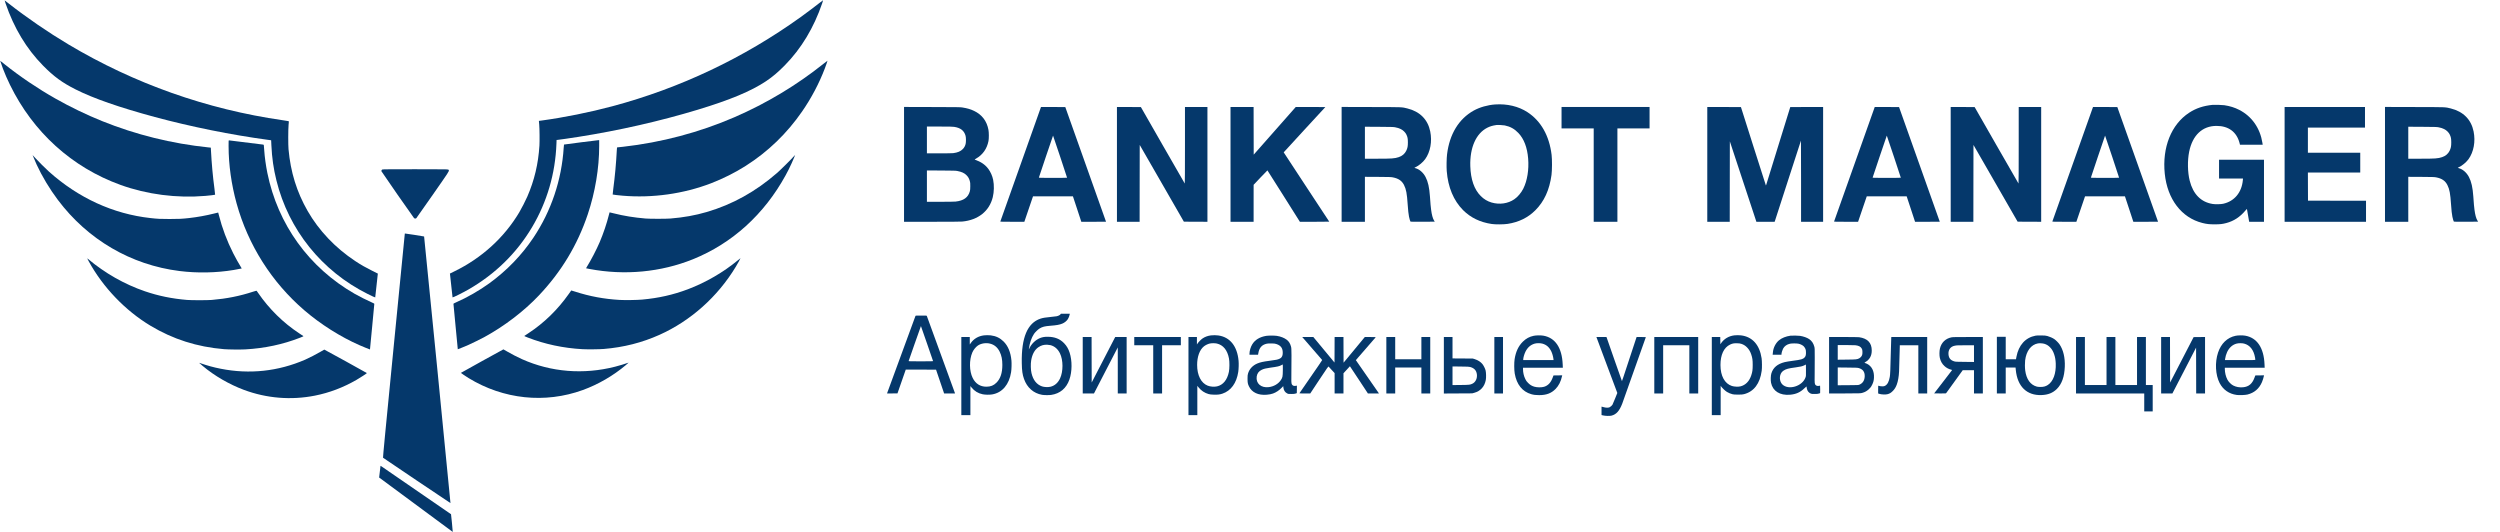 <?xml version="1.0" encoding="UTF-8" standalone="no"?> <svg xmlns="http://www.w3.org/2000/svg" width="12129pt" height="2581pt" viewBox="0 0 12129 2581" preserveAspectRatio="xMidYMid meet"> <g transform="translate(0,2581) scale(0.1,-0.1)" fill="#05386B" stroke="none"> <path d="M39800 25699 c-176 -141 -718 -549 -950 -715 -2772 -1990 -5853 -3449 -9140 -4329 -1092 -293 -2355 -547 -3435 -693 l-130 -17 3 -40 c1 -22 7 -89 13 -150 17 -181 23 -798 10 -1010 -56 -887 -246 -1689 -591 -2480 -82 -189 -280 -574 -387 -755 -730 -1227 -1824 -2222 -3151 -2867 l-214 -105 5 -36 c3 -21 31 -280 63 -577 31 -297 59 -542 60 -544 12 -14 501 229 759 377 1302 745 2350 1770 3097 3027 728 1226 1130 2602 1184 4048 l7 187 24 0 c34 0 673 92 1043 151 1962 309 3940 759 5775 1314 1573 476 2597 903 3319 1385 322 216 575 430 911 771 802 815 1409 1823 1815 3014 27 80 46 145 42 144 -4 0 -63 -45 -132 -100z"></path> <path d="M270 25645 c407 -1192 1013 -2199 1815 -3014 526 -534 931 -831 1589 -1162 858 -433 2123 -873 3831 -1334 1749 -472 3721 -870 5485 -1108 l165 -22 11 -242 c30 -621 102 -1129 245 -1708 591 -2393 2198 -4394 4419 -5503 238 -119 367 -178 374 -171 1 2 29 247 60 544 32 297 60 556 63 576 l5 35 -284 142 c-326 163 -532 280 -813 466 -964 637 -1766 1481 -2309 2429 -530 925 -828 1888 -928 2997 -19 208 -18 955 2 1170 8 91 15 171 15 179 0 11 -67 24 -300 58 -3682 529 -7206 1776 -10400 3681 -974 581 -2033 1306 -2902 1989 -101 79 -185 143 -187 143 -3 0 17 -65 44 -145z"></path> <path d="M39970 22729 c-1322 -1056 -2776 -1929 -4340 -2607 -1694 -734 -3538 -1223 -5395 -1432 -148 -16 -277 -30 -286 -30 -14 0 -17 -19 -23 -122 -38 -697 -87 -1236 -172 -1886 -19 -151 -33 -276 -30 -279 8 -8 276 -40 481 -57 1443 -124 2963 90 4295 603 578 223 1166 518 1673 840 1087 690 2004 1574 2744 2646 448 648 826 1365 1100 2084 59 155 134 373 130 377 -1 1 -81 -61 -177 -137z"></path> <path d="M10 22858 c0 -11 85 -253 134 -383 94 -247 211 -515 340 -780 1121 -2296 3005 -4003 5361 -4855 1282 -464 2732 -652 4115 -534 207 17 468 49 476 57 3 3 -11 128 -30 279 -85 646 -134 1189 -172 1884 l-6 121 -117 12 c-1771 183 -3515 615 -5156 1276 -762 307 -1542 684 -2265 1093 -854 483 -1717 1066 -2475 1671 -187 150 -205 164 -205 159z"></path> <path d="M72545 20743 c-368 -25 -757 -136 -1049 -299 -723 -404 -1172 -1142 -1291 -2124 -23 -185 -31 -610 -15 -808 61 -786 333 -1435 794 -1898 366 -365 827 -588 1391 -671 185 -27 582 -24 774 6 534 82 980 301 1336 656 432 429 688 988 788 1720 29 217 32 750 4 975 -114 931 -518 1643 -1172 2069 -431 281 -985 413 -1560 374z m460 -1018 c270 -56 471 -168 661 -367 271 -284 431 -704 474 -1242 43 -540 -43 -1072 -235 -1456 -102 -205 -272 -405 -438 -518 -308 -211 -717 -269 -1102 -157 -199 58 -372 162 -525 315 -317 317 -487 806 -507 1450 -27 899 279 1589 827 1865 132 66 246 100 435 129 64 10 332 -3 410 -19z"></path> <path d="M107355 20724 c-460 -47 -811 -164 -1145 -382 -869 -567 -1315 -1683 -1184 -2960 127 -1234 812 -2133 1820 -2388 218 -55 338 -68 604 -68 260 0 373 13 565 64 359 95 662 293 921 602 65 77 74 85 79 66 2 -13 25 -142 50 -288 25 -146 48 -277 51 -292 l6 -28 359 0 359 0 0 1505 0 1505 -1090 0 -1090 0 0 -455 0 -455 581 0 581 0 -7 -77 c-54 -600 -410 -1028 -955 -1148 -111 -25 -380 -31 -505 -11 -570 87 -954 476 -1119 1131 -103 409 -113 974 -26 1405 163 801 639 1251 1325 1252 583 2 980 -292 1119 -829 l21 -83 551 0 551 0 -13 88 c-113 716 -513 1288 -1122 1600 -223 115 -453 187 -727 228 -96 14 -476 26 -560 18z"></path> <path d="M43860 17835 l0 -2785 1358 0 c884 0 1397 4 1468 11 775 75 1314 507 1480 1184 63 260 70 579 18 840 -39 191 -125 385 -238 536 -153 203 -354 340 -655 445 -9 3 18 23 64 50 321 183 526 471 602 850 24 121 24 409 -1 543 -78 427 -315 738 -699 921 -171 82 -328 128 -572 167 -88 15 -259 17 -1462 20 l-1363 4 0 -2786z m2433 1820 c311 -47 485 -184 553 -435 24 -90 25 -310 1 -398 -27 -101 -65 -170 -135 -243 -102 -109 -250 -172 -465 -199 -47 -6 -332 -10 -679 -10 l-598 0 0 650 0 650 613 0 c487 0 632 -3 710 -15z m147 -2139 c220 -43 343 -99 450 -206 84 -84 124 -155 162 -285 20 -70 23 -101 22 -250 -1 -141 -5 -183 -22 -248 -81 -296 -301 -454 -690 -496 -64 -7 -344 -11 -747 -11 l-645 0 0 761 0 760 693 -4 c590 -4 704 -7 777 -21z"></path> <path d="M49521 17848 c-542 -1525 -986 -2779 -989 -2785 -3 -10 117 -13 581 -13 l584 0 210 618 211 617 968 0 968 0 204 -617 203 -618 600 0 c329 0 599 1 599 3 0 1 -445 1253 -988 2782 l-988 2780 -589 3 -590 2 -984 -2772z m1912 365 c186 -560 337 -1021 337 -1025 0 -5 -309 -8 -686 -8 -545 0 -685 3 -682 13 3 6 157 468 343 1025 186 556 341 1012 345 1012 3 0 158 -458 343 -1017z"></path> <path d="M54190 17835 l0 -2785 550 0 550 0 2 1864 3 1864 1071 -1861 1071 -1862 572 -3 571 -2 0 2785 0 2785 -545 0 -545 0 0 -1862 c0 -1189 -3 -1859 -10 -1852 -5 5 -486 842 -1069 1859 l-1059 1850 -581 3 -581 2 0 -2785z"></path> <path d="M59700 17835 l0 -2785 560 0 560 0 0 898 1 897 332 351 c183 193 334 350 337 348 3 -1 359 -563 790 -1248 l785 -1246 713 0 c391 0 712 3 712 6 0 3 -497 759 -1105 1679 -608 920 -1105 1678 -1105 1684 0 6 455 501 1010 1101 556 599 1010 1092 1010 1095 0 3 -323 5 -717 5 l-718 -1 -1020 -1156 -1020 -1156 -3 1156 -2 1157 -560 0 -560 0 0 -2785z"></path> <path d="M65090 17835 l0 -2785 565 0 565 0 0 1091 0 1090 628 -3 c551 -4 638 -6 720 -22 282 -54 446 -166 551 -376 103 -206 141 -408 176 -940 19 -280 39 -471 65 -595 19 -93 54 -211 68 -233 7 -10 132 -12 595 -10 l586 3 -34 54 c-63 99 -112 281 -144 531 -21 158 -29 259 -56 640 -31 438 -94 717 -213 943 -113 216 -303 380 -494 428 -27 6 -48 14 -48 18 0 3 25 17 56 30 152 66 358 238 467 389 252 350 345 858 246 1345 -117 579 -502 966 -1111 1116 -278 68 -184 65 -1760 68 l-1428 4 0 -2786z m2590 1801 c128 -25 187 -43 280 -88 115 -55 221 -160 273 -268 58 -123 71 -193 72 -375 0 -193 -16 -278 -80 -410 -71 -147 -197 -254 -364 -309 -201 -67 -330 -76 -1057 -76 l-584 0 0 776 0 775 688 -4 c588 -4 699 -7 772 -21z"></path> <path d="M75760 20100 l0 -520 780 0 780 0 0 -2265 0 -2265 575 0 575 0 0 2265 0 2265 780 0 780 0 0 520 0 520 -2135 0 -2135 0 0 -520z"></path> <path d="M82830 17835 l0 -2785 545 0 545 0 2 1951 3 1951 534 -1619 c294 -890 584 -1768 644 -1950 l109 -333 443 0 443 0 36 108 c19 59 306 944 636 1967 330 1022 603 1861 605 1864 3 2 5 -883 5 -1967 l0 -1972 535 0 535 0 0 2785 0 2785 -797 -2 -797 -3 -573 -1850 c-315 -1017 -580 -1874 -588 -1904 -9 -29 -19 -51 -22 -47 -3 3 -277 859 -608 1903 l-602 1898 -816 3 -817 2 0 -2785z"></path> <path d="M89971 17848 c-542 -1525 -986 -2779 -989 -2785 -3 -10 117 -13 581 -13 l584 0 210 618 211 617 968 0 968 0 204 -617 203 -618 600 0 c329 0 599 1 599 3 0 1 -445 1253 -988 2782 l-988 2780 -590 3 -589 2 -984 -2772z m1912 365 c186 -560 337 -1021 337 -1025 0 -5 -309 -8 -686 -8 -545 0 -685 3 -682 13 3 6 157 468 343 1025 186 556 341 1012 345 1012 3 0 158 -458 343 -1017z"></path> <path d="M94640 17835 l0 -2785 550 0 550 0 2 1864 3 1864 1071 -1861 1071 -1862 572 -3 571 -2 0 2785 0 2785 -545 0 -545 0 0 -1862 c0 -1189 -3 -1859 -10 -1852 -5 5 -486 842 -1069 1859 l-1059 1850 -581 3 -581 2 0 -2785z"></path> <path d="M100561 17848 c-542 -1525 -986 -2779 -989 -2785 -3 -10 117 -13 581 -13 l584 0 210 618 211 617 968 0 968 0 204 -617 203 -618 600 0 c329 0 599 1 599 3 0 1 -445 1253 -988 2782 l-988 2780 -590 3 -589 2 -984 -2772z m1912 365 c186 -560 337 -1021 337 -1025 0 -5 -309 -8 -686 -8 -545 0 -685 3 -682 13 3 6 157 468 343 1025 186 556 341 1012 345 1012 3 0 158 -458 343 -1017z"></path> <path d="M110840 17835 l0 -2785 1975 0 1975 0 0 510 0 510 -1407 2 -1408 3 -3 683 -2 682 1270 0 1270 0 0 480 0 480 -1270 0 -1270 0 0 610 0 610 1385 0 1385 0 0 500 0 500 -1950 0 -1950 0 0 -2785z"></path> <path d="M115710 17835 l0 -2785 565 0 565 0 0 1091 0 1090 628 -3 c551 -4 638 -6 720 -22 282 -54 446 -166 551 -376 103 -206 141 -408 176 -940 19 -280 39 -471 65 -595 19 -93 54 -211 68 -233 7 -10 132 -12 595 -10 l586 3 -34 54 c-63 99 -112 281 -144 531 -21 158 -29 259 -56 640 -31 438 -94 717 -213 943 -113 216 -303 380 -494 428 -27 6 -48 14 -48 18 0 3 25 17 56 30 152 66 358 238 467 389 252 350 345 858 246 1345 -117 579 -502 966 -1111 1116 -278 68 -184 65 -1760 68 l-1428 4 0 -2786z m2590 1801 c128 -25 187 -43 280 -88 115 -55 221 -160 273 -268 58 -123 71 -193 72 -375 0 -193 -16 -278 -80 -410 -71 -147 -197 -254 -364 -309 -201 -67 -330 -76 -1057 -76 l-584 0 0 776 0 775 688 -4 c588 -4 699 -7 772 -21z"></path> <path d="M28182 18905 c-447 -56 -815 -105 -818 -108 -3 -3 -10 -70 -15 -149 -100 -1574 -608 -3082 -1472 -4372 -571 -851 -1285 -1590 -2136 -2210 -478 -347 -1086 -696 -1628 -932 -91 -39 -113 -53 -113 -69 0 -11 47 -510 105 -1108 58 -599 105 -1090 105 -1092 0 -5 358 140 515 210 172 75 614 294 790 390 969 532 1903 1245 2623 2005 1095 1154 1878 2452 2379 3945 358 1068 553 2234 553 3311 l0 284 -37 -1 c-21 -1 -404 -47 -851 -104z"></path> <path d="M11090 18716 c0 -892 136 -1863 389 -2777 558 -2016 1701 -3820 3283 -5181 787 -677 1748 -1286 2673 -1693 150 -66 515 -215 515 -210 0 1 47 495 105 1096 58 602 105 1103 105 1114 0 16 -26 31 -137 80 -206 89 -603 289 -819 413 -2214 1269 -3725 3363 -4233 5862 -74 368 -129 767 -151 1095 -18 284 -16 273 -53 280 -56 9 -1635 205 -1657 205 -20 0 -20 -5 -20 -284z"></path> <path d="M38515 18227 c-110 -130 -648 -662 -820 -812 -1033 -899 -2163 -1527 -3406 -1890 -557 -164 -1123 -265 -1764 -317 -211 -17 -997 -17 -1200 0 -575 49 -1059 128 -1549 252 -110 27 -200 49 -202 48 -1 -2 -14 -50 -29 -108 -110 -439 -267 -904 -451 -1339 -146 -344 -420 -872 -612 -1180 -29 -46 -51 -85 -50 -86 2 -1 77 -16 168 -34 1701 -323 3462 -157 5021 472 1900 768 3453 2175 4492 4069 110 199 198 376 288 575 79 173 181 415 177 418 -2 1 -30 -30 -63 -68z"></path> <path d="M1580 18286 c0 -10 135 -327 193 -452 266 -576 632 -1187 1032 -1719 1450 -1932 3549 -3159 5905 -3454 858 -108 1786 -90 2625 50 127 21 388 70 393 74 2 2 -18 36 -44 76 -87 136 -263 452 -368 659 -302 596 -538 1223 -696 1850 -17 69 -33 126 -34 128 -2 1 -91 -20 -199 -48 -375 -95 -814 -175 -1212 -219 -354 -39 -491 -46 -950 -46 -456 0 -573 6 -930 46 -1801 199 -3492 974 -4920 2253 -156 140 -513 495 -661 658 -74 81 -134 146 -134 144z"></path> <path d="M18550 17587 c-32 -16 -52 -55 -44 -86 6 -26 1538 -2227 1580 -2270 30 -31 86 -34 113 -5 10 10 370 522 800 1138 787 1127 795 1139 775 1191 -18 47 41 45 -1631 45 -1238 0 -1573 -3 -1593 -13z"></path> <path d="M19640 14478 c0 -2 -241 -2446 -535 -5433 -416 -4226 -531 -5433 -522 -5442 21 -20 3268 -2205 3272 -2201 6 5 -1272 12928 -1279 12935 -6 7 -882 143 -918 143 -10 0 -18 -1 -18 -2z"></path> <path d="M35805 13188 c-703 -584 -1567 -1086 -2432 -1412 -714 -269 -1421 -429 -2223 -501 -241 -22 -833 -31 -1090 -16 -754 44 -1452 174 -2153 401 -104 34 -190 60 -192 58 -2 -2 -60 -84 -130 -183 -533 -754 -1193 -1396 -1940 -1886 -99 -65 -189 -124 -199 -132 -17 -12 -1 -20 155 -81 830 -324 1736 -517 2664 -567 243 -13 815 -7 1030 11 966 80 1852 305 2702 686 1508 675 2821 1847 3698 3298 87 144 238 417 233 421 -2 1 -57 -42 -123 -97z"></path> <path d="M4230 13276 c0 -3 35 -70 78 -149 693 -1263 1772 -2387 2993 -3120 1091 -655 2259 -1028 3564 -1137 213 -18 796 -24 1035 -11 937 52 1826 241 2661 568 154 60 170 68 153 80 -10 8 -100 67 -199 132 -771 506 -1457 1181 -1989 1956 -38 55 -72 104 -76 108 -5 5 -84 -16 -176 -46 -643 -211 -1278 -338 -2004 -399 -208 -17 -982 -17 -1190 0 -742 62 -1395 196 -2055 422 -982 336 -1949 886 -2742 1558 -29 24 -53 42 -53 38z"></path> <path d="M51451 10562 c-28 -40 -104 -78 -191 -96 -41 -8 -178 -24 -303 -35 -234 -21 -364 -43 -478 -81 -631 -208 -930 -919 -906 -2155 7 -381 32 -555 108 -770 149 -422 462 -697 877 -770 99 -17 331 -20 437 -5 433 62 740 320 888 746 134 384 138 913 11 1304 -60 186 -140 323 -264 454 -205 215 -460 316 -800 317 -154 1 -254 -16 -370 -62 -219 -88 -417 -278 -519 -500 -28 -61 -30 -62 -24 -24 38 285 125 539 249 726 54 81 189 212 270 262 136 82 248 111 519 132 316 25 442 48 582 104 108 43 213 128 273 221 34 53 75 157 85 218 l7 42 -215 0 -216 0 -20 -28z m-486 -1497 c201 -53 358 -189 461 -401 160 -328 161 -875 4 -1212 -104 -222 -266 -361 -475 -407 -115 -26 -294 -17 -400 19 -259 89 -432 306 -511 643 -38 160 -45 447 -15 621 51 300 172 518 355 640 132 88 264 125 426 117 52 -2 122 -11 155 -20z"></path> <path d="M44415 10483 c-42 -108 -1369 -3724 -1373 -3741 l-4 -22 252 2 252 3 201 578 201 577 734 -2 735 -3 196 -577 196 -578 264 0 263 0 -4 23 c-4 16 -1322 3634 -1363 3740 -7 16 -29 17 -275 17 -246 0 -268 -1 -275 -17z m559 -1336 c159 -463 291 -848 294 -854 3 -10 -119 -13 -593 -13 -474 0 -596 3 -592 13 2 6 137 391 298 854 162 464 296 843 299 843 3 0 135 -379 294 -843z"></path> <path d="M47733 9539 c-268 -35 -487 -163 -634 -373 l-49 -69 0 181 0 182 -205 0 -205 0 0 -1895 0 -1895 220 0 220 0 0 706 0 705 59 -74 c141 -174 318 -281 538 -326 124 -26 339 -28 464 -6 487 85 821 480 914 1080 22 141 30 425 16 570 -39 399 -165 702 -380 916 -174 173 -371 267 -624 299 -93 11 -243 11 -334 -1z m294 -399 c212 -51 369 -182 474 -395 90 -184 129 -377 129 -641 0 -388 -92 -666 -285 -859 -137 -138 -282 -196 -490 -196 -300 0 -526 145 -665 426 -165 331 -173 866 -19 1229 55 130 168 271 272 342 154 104 386 142 584 94z"></path> <path d="M58752 9539 c-153 -20 -287 -68 -401 -144 -75 -49 -199 -173 -249 -249 l-32 -49 0 181 0 182 -205 0 -205 0 0 -1895 0 -1895 215 0 215 0 0 710 0 711 63 -78 c128 -158 293 -267 478 -319 77 -21 123 -27 256 -31 188 -6 288 5 418 48 415 138 687 510 771 1057 21 142 29 396 15 542 -65 704 -413 1141 -976 1225 -107 16 -260 18 -363 4z m281 -395 c312 -70 517 -322 593 -729 29 -154 27 -489 -4 -643 -79 -391 -281 -639 -576 -707 -135 -31 -324 -17 -455 35 -320 126 -511 502 -511 1005 0 402 121 734 329 901 73 58 182 112 273 135 94 23 256 24 351 3z"></path> <path d="M84135 9539 c-263 -34 -488 -167 -630 -373 l-40 -58 -3 176 -2 176 -205 0 -205 0 0 -1895 0 -1895 215 0 215 0 0 712 0 711 31 -44 c53 -74 201 -212 275 -255 83 -49 177 -88 270 -111 54 -14 113 -17 269 -18 175 0 211 3 288 22 478 122 774 513 858 1133 19 139 16 469 -5 610 -98 651 -449 1042 -996 1109 -98 13 -235 12 -335 0z m350 -412 c109 -36 190 -86 274 -171 90 -91 159 -206 204 -343 58 -175 71 -268 71 -508 0 -239 -13 -333 -70 -505 -97 -292 -280 -477 -529 -536 -107 -25 -304 -15 -411 20 -350 114 -554 488 -554 1018 0 496 164 845 465 990 116 55 185 68 340 64 106 -3 145 -8 210 -29z"></path> <path d="M74411 9519 c-210 -44 -372 -132 -527 -284 -216 -213 -343 -483 -401 -850 -27 -172 -24 -529 6 -700 93 -531 370 -875 802 -999 120 -34 218 -46 382 -46 350 0 585 88 792 295 158 159 262 364 320 633 l7 32 -212 -2 -212 -3 -33 -91 c-90 -254 -227 -401 -426 -460 -125 -37 -341 -34 -474 6 -124 39 -202 86 -296 180 -74 74 -94 102 -138 191 -72 146 -111 317 -111 486 l0 63 967 0 966 0 -7 158 c-34 811 -362 1297 -940 1397 -127 22 -346 19 -465 -6z m411 -378 c201 -52 344 -176 444 -387 43 -90 87 -245 100 -356 l6 -58 -736 0 -736 0 0 29 c0 82 53 265 108 376 101 205 247 333 442 392 101 30 264 31 372 4z"></path> <path d="M98757 9525 c-490 -92 -822 -460 -928 -1027 l-22 -118 -248 0 -249 0 0 545 0 545 -215 0 -215 0 0 -1375 0 -1375 215 0 215 0 0 630 0 630 239 0 238 0 12 -122 c78 -798 533 -1241 1246 -1215 319 11 552 105 746 297 240 239 365 589 385 1076 18 440 -72 821 -258 1091 -54 78 -175 199 -252 252 -77 53 -228 120 -333 148 -87 23 -121 26 -298 29 -146 2 -221 -1 -278 -11z m428 -395 c110 -34 192 -84 275 -170 92 -94 151 -195 201 -344 47 -140 68 -263 76 -441 20 -486 -123 -874 -387 -1044 -102 -66 -202 -94 -345 -94 -84 -1 -139 4 -185 16 -311 82 -509 357 -565 785 -18 133 -19 360 -4 487 56 457 288 765 622 825 79 14 232 4 312 -20z"></path> <path d="M108462 9519 c-403 -84 -705 -374 -852 -818 -158 -473 -126 -1081 77 -1474 169 -326 459 -528 830 -578 130 -17 415 -6 520 20 333 83 567 283 704 601 35 81 78 217 94 298 l7 32 -212 -2 -212 -3 -32 -90 c-112 -313 -281 -458 -564 -484 -172 -16 -335 14 -477 87 -100 51 -227 180 -282 287 -76 146 -123 342 -123 509 l0 66 967 0 966 0 -7 161 c-33 806 -362 1294 -940 1394 -126 22 -346 19 -464 -6z m410 -378 c284 -73 469 -308 533 -675 8 -49 15 -97 15 -107 0 -18 -24 -19 -736 -19 l-737 0 7 59 c10 91 53 236 96 328 102 218 261 360 462 413 100 26 260 26 360 1z"></path> <path d="M61430 9515 c-311 -52 -538 -189 -673 -407 -79 -126 -137 -319 -137 -454 l0 -54 208 0 208 0 13 76 c44 264 175 410 412 460 56 12 114 15 234 12 141 -4 169 -8 239 -32 204 -70 298 -198 299 -406 0 -110 -11 -157 -52 -222 -24 -37 -43 -53 -103 -82 -90 -43 -153 -56 -495 -101 -290 -37 -450 -73 -580 -128 -231 -98 -391 -271 -455 -492 -20 -70 -23 -102 -23 -250 0 -190 11 -248 69 -370 140 -295 452 -441 863 -406 127 11 212 28 303 59 147 51 303 155 427 285 l70 74 6 -62 c13 -135 79 -240 185 -292 55 -27 63 -28 202 -27 117 0 157 4 205 20 l60 20 3 182 2 183 -37 -8 c-100 -21 -168 0 -206 65 -30 51 -34 160 -25 622 5 239 7 595 5 790 -3 323 -5 362 -25 432 -39 144 -106 250 -205 324 -125 94 -288 158 -482 189 -111 18 -408 18 -515 0z m808 -1662 c-5 -323 -12 -358 -99 -487 -121 -181 -338 -307 -581 -338 -376 -47 -635 179 -588 515 22 151 102 259 245 327 97 47 203 73 400 100 375 51 459 71 560 129 28 16 54 29 58 30 5 1 7 -124 5 -276z"></path> <path d="M86865 9523 c-214 -28 -422 -111 -557 -224 -160 -134 -275 -361 -293 -578 -3 -36 -8 -78 -10 -93 l-4 -28 214 0 215 0 0 28 c0 54 41 196 76 263 66 126 186 211 340 244 91 19 317 19 409 0 95 -20 201 -73 254 -126 24 -24 58 -73 75 -109 27 -57 31 -78 34 -171 5 -132 -12 -202 -65 -260 -77 -85 -165 -110 -580 -164 -148 -19 -320 -47 -383 -63 -356 -90 -560 -261 -650 -547 -32 -98 -40 -336 -16 -455 82 -405 430 -623 922 -581 294 26 497 118 701 317 51 50 95 88 98 86 3 -3 5 -19 5 -36 0 -42 23 -123 48 -171 28 -54 87 -109 147 -137 45 -21 64 -23 195 -22 117 0 157 4 205 20 l60 20 3 182 c1 100 -1 182 -5 182 -5 0 -26 -5 -48 -10 -59 -14 -122 -2 -160 31 -58 51 -61 77 -55 514 3 215 5 590 4 835 0 426 -1 448 -22 525 -44 161 -124 279 -246 361 -105 72 -271 131 -441 159 -83 14 -387 19 -470 8z m734 -2015 c-147 -440 -836 -647 -1133 -342 -136 140 -151 411 -31 574 20 27 62 67 94 88 120 80 237 112 581 157 238 31 333 54 430 102 l75 38 3 -277 c2 -260 1 -282 -19 -340z"></path> <path d="M52530 8090 l0 -1370 273 0 272 0 577 1118 578 1117 0 -1117 0 -1118 215 0 215 0 0 1370 0 1370 -277 0 -278 -1 -570 -1103 -570 -1103 -3 1104 -2 1103 -215 0 -215 0 0 -1370z"></path> <path d="M55030 9260 l0 -200 460 0 460 0 0 -1170 0 -1170 215 0 215 0 0 1170 0 1170 455 0 455 0 0 200 0 200 -1130 0 -1130 0 0 -200z"></path> <path d="M63268 9358 c402 -459 875 -1005 879 -1015 2 -6 -244 -370 -549 -807 -304 -438 -554 -801 -556 -806 -2 -6 89 -10 261 -10 l265 0 437 661 c418 630 439 659 455 642 10 -10 79 -85 154 -167 l136 -148 0 -494 0 -494 215 0 215 0 0 491 0 491 157 169 156 170 417 -629 c230 -347 426 -644 436 -661 l18 -31 269 0 269 0 -18 28 c-13 20 -937 1352 -1085 1563 l-19 26 479 551 c264 303 482 555 486 561 4 8 -74 11 -262 10 l-268 0 -515 -623 -515 -622 -3 623 -2 623 -215 0 -215 0 -2 -619 -3 -620 -514 620 -513 619 -270 0 -269 0 89 -102z"></path> <path d="M67260 8090 l0 -1370 215 0 215 0 0 630 0 630 635 0 635 0 0 -630 0 -630 215 0 215 0 0 1370 0 1370 -215 0 -215 0 0 -540 0 -540 -635 0 -635 0 0 540 0 540 -215 0 -215 0 0 -1370z"></path> <path d="M70050 8089 l0 -1371 688 4 687 4 97 26 c306 83 503 301 563 623 22 114 16 366 -10 465 -23 89 -95 233 -150 302 -87 110 -218 194 -380 245 l-90 27 -492 4 -493 3 0 520 0 519 -210 0 -210 0 0 -1371z m1275 -83 c197 -55 298 -162 326 -347 29 -199 -58 -388 -214 -463 -116 -56 -140 -59 -569 -64 l-398 -4 0 452 0 452 398 -5 c331 -3 407 -7 457 -21z"></path> <path d="M72500 8090 l0 -1370 210 0 210 0 0 1370 0 1370 -210 0 -210 0 0 -1370z"></path> <path d="M77461 9433 c5 -16 234 -626 507 -1358 l498 -1330 -107 -267 c-59 -147 -117 -283 -128 -302 -29 -46 -95 -104 -145 -127 -56 -25 -161 -25 -262 2 -43 12 -89 23 -101 26 l-23 5 0 -204 0 -205 78 -18 c112 -26 320 -32 402 -11 237 59 387 228 525 585 39 101 1145 3217 1145 3225 0 3 -101 6 -224 6 l-225 0 -286 -867 c-158 -478 -316 -959 -353 -1070 -37 -112 -69 -203 -72 -203 -3 0 -165 458 -359 1018 -195 559 -363 1041 -373 1070 l-19 52 -244 0 -244 0 10 -27z"></path> <path d="M80260 8090 l0 -1370 215 0 215 0 0 1170 0 1170 635 0 635 0 0 -1170 0 -1170 215 0 215 0 0 1370 0 1370 -1065 0 -1065 0 0 -1370z"></path> <path d="M88740 8089 l0 -1370 763 3 c750 4 763 4 842 26 144 40 238 95 341 197 81 80 98 103 142 195 61 128 81 203 89 341 18 320 -105 566 -341 681 -44 21 -87 38 -96 38 -34 0 -29 14 12 38 217 127 318 309 318 567 0 373 -203 586 -615 645 -41 5 -358 10 -762 10 l-693 0 0 -1371z m1280 971 c165 -22 251 -67 304 -160 27 -48 31 -66 34 -151 5 -124 -12 -188 -69 -253 -23 -26 -63 -58 -90 -72 -105 -53 -141 -56 -606 -61 l-433 -5 0 356 0 356 393 0 c215 0 426 -5 467 -10z m148 -1104 c213 -55 312 -193 300 -418 -11 -193 -99 -325 -261 -392 -50 -20 -68 -21 -549 -24 l-498 -3 0 431 0 432 473 -5 c394 -3 482 -7 535 -21z"></path> <path d="M91756 9428 c-3 -18 -12 -337 -21 -708 -20 -846 -30 -1082 -50 -1195 -41 -231 -112 -367 -226 -430 -49 -27 -62 -30 -139 -28 -79 1 -140 10 -182 28 -17 7 -18 -6 -18 -184 l0 -190 68 -22 c94 -30 292 -38 380 -15 111 28 170 64 262 156 89 89 143 175 194 312 59 155 100 390 111 633 7 152 35 1121 35 1213 l0 62 450 0 450 0 0 -1170 0 -1170 215 0 215 0 0 1370 0 1370 -870 0 -869 0 -5 -32z"></path> <path d="M94675 9443 c-289 -61 -487 -253 -556 -538 -30 -121 -33 -343 -6 -457 39 -166 106 -287 221 -396 84 -80 218 -153 317 -174 38 -8 58 -16 55 -24 -2 -6 -199 -263 -437 -570 l-432 -559 284 -3 c282 -2 284 -2 302 19 10 12 194 267 409 566 l392 543 273 0 273 0 0 -565 0 -565 215 0 215 0 0 1370 0 1370 -727 -1 c-606 0 -740 -3 -798 -16z m1095 -789 l0 -406 -442 5 c-376 3 -452 6 -503 21 -189 53 -276 155 -292 341 -19 228 97 385 312 424 98 18 104 18 523 20 l402 1 0 -406z"></path> <path d="M100720 8090 l0 -1370 1655 0 1655 0 0 -435 0 -435 205 0 205 0 0 640 0 640 -165 0 -165 0 0 1165 0 1165 -215 0 -215 0 0 -1165 0 -1165 -525 0 -525 0 0 1165 0 1165 -215 0 -215 0 0 -1165 0 -1165 -525 0 -525 0 0 1165 0 1165 -215 0 -215 0 0 -1370z"></path> <path d="M104850 8090 l0 -1370 273 0 272 0 575 1112 575 1112 3 -1112 2 -1112 215 0 215 0 0 1370 0 1370 -277 -2 -278 -3 -570 -1102 -570 -1102 -3 1105 -2 1104 -215 0 -215 0 0 -1370z"></path> <path d="M23388 8292 c-566 -312 -1028 -570 -1028 -573 0 -8 246 -172 375 -252 1693 -1034 3707 -1245 5540 -580 745 270 1477 695 2088 1210 75 64 136 118 134 119 -2 2 -26 -5 -54 -16 -107 -41 -417 -134 -602 -181 -1530 -391 -3101 -265 -4510 363 -214 95 -545 266 -738 381 -89 53 -165 97 -170 97 -4 0 -470 -256 -1035 -568z"></path> <path d="M15550 8744 c-189 -113 -552 -300 -745 -384 -1307 -567 -2699 -717 -4095 -440 -362 72 -625 144 -1035 285 -24 8 7 -21 170 -158 560 -470 1276 -885 1986 -1151 1103 -412 2291 -509 3445 -281 703 139 1380 396 2019 765 187 108 505 316 505 330 0 7 -2055 1140 -2066 1139 -5 0 -88 -47 -184 -105z"></path> <path d="M18460 3199 c0 -8 -16 -135 -34 -284 -19 -148 -33 -271 -32 -272 10 -10 3570 -2642 3571 -2640 5 6 -77 853 -83 859 -15 14 -3396 2340 -3409 2345 -7 3 -13 -1 -13 -8z"></path> </g> </svg> 
